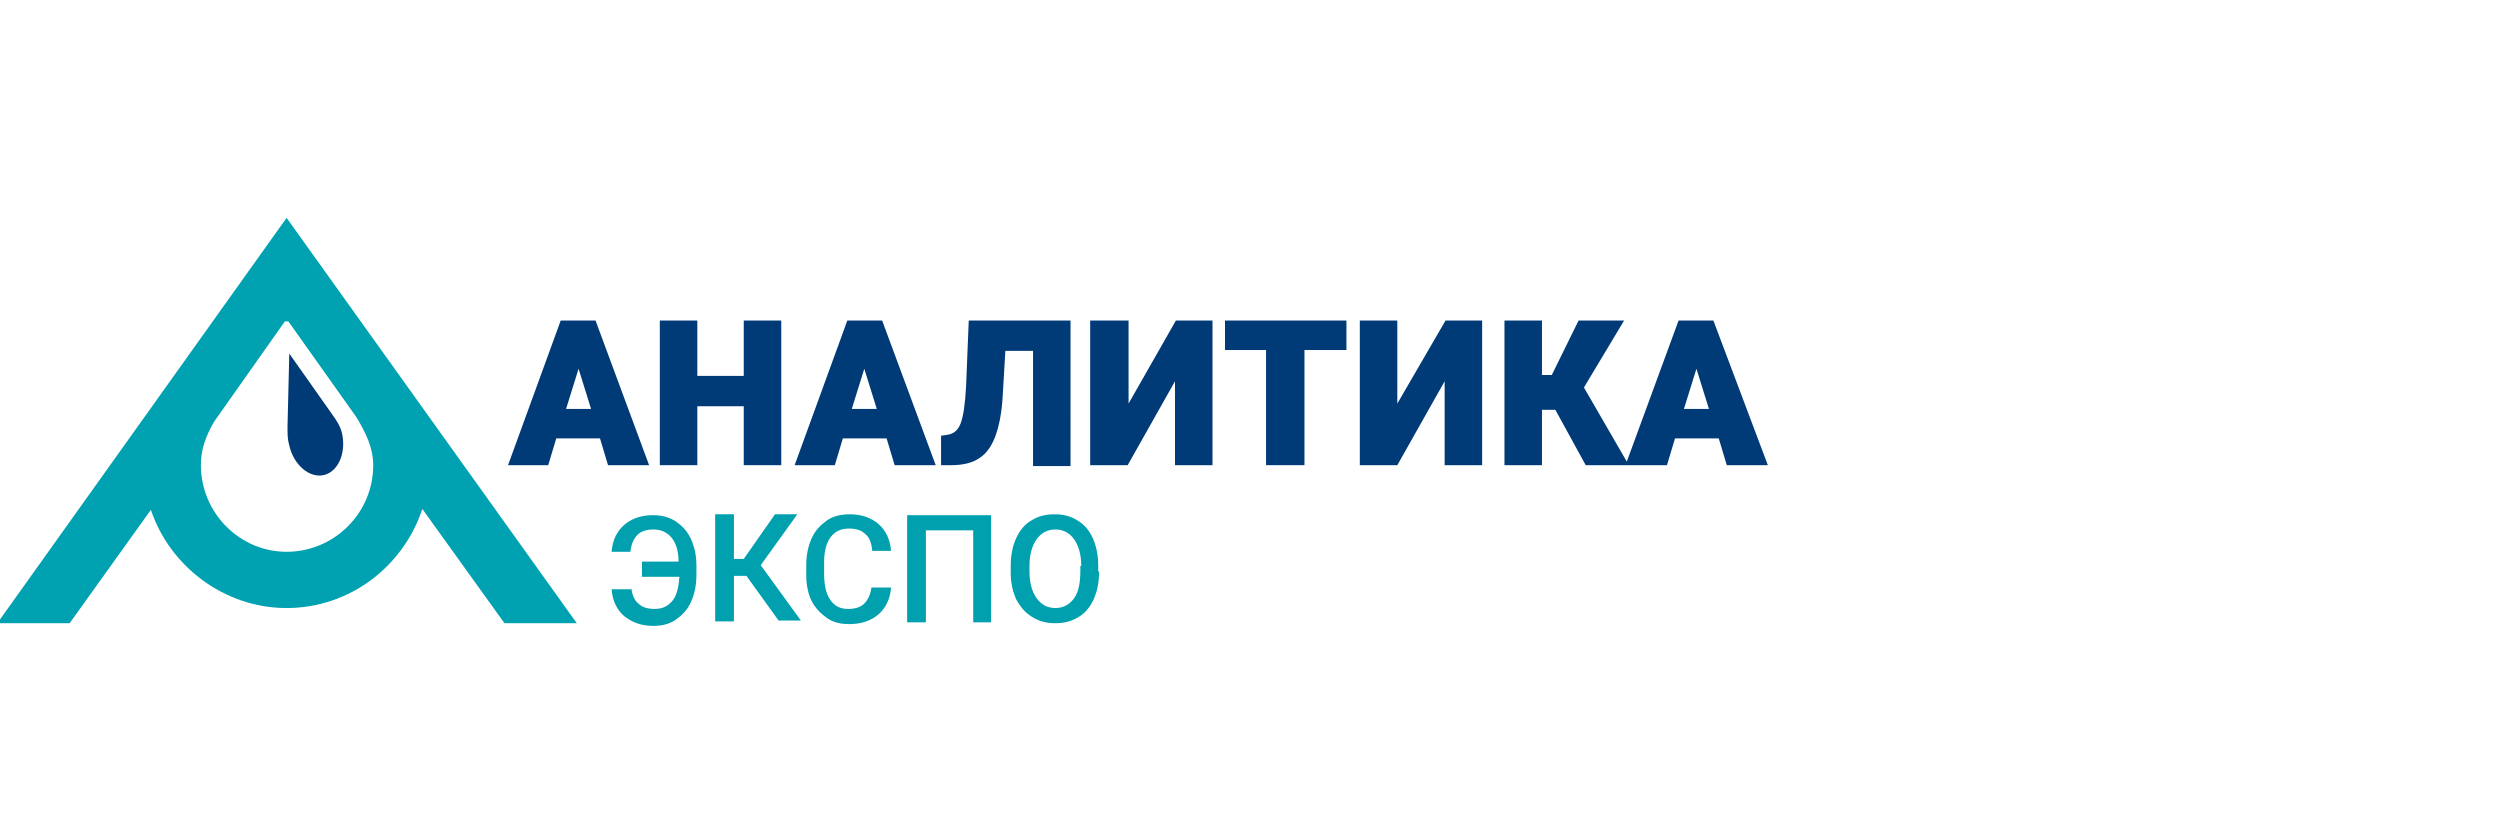 <?xml version="1.0" encoding="utf-8"?>
<!-- Generator: Adobe Illustrator 27.7.0, SVG Export Plug-In . SVG Version: 6.00 Build 0)  -->
<svg version="1.1" id="Layer_1" xmlns="http://www.w3.org/2000/svg" xmlns:xlink="http://www.w3.org/1999/xlink" x="0px" y="0px"
	 viewBox="0 0 280 92" style="enable-background:new 0 0 280 92;" xml:space="preserve">
<style type="text/css">
	.st0{fill:#1B1C20;}
	.st1{fill:#152547;}
	.st2{fill:#142547;}
	.st3{fill:#EC6503;}
	.st4{fill:#EB6402;}
	.st5{fill:#122547;}
	.st6{fill:#C2041D;}
	.st7{fill-rule:evenodd;clip-rule:evenodd;fill:#E34E00;}
	.st8{fill-rule:evenodd;clip-rule:evenodd;fill:#FFFFFF;}
	.st9{fill:#A2A2A6;}
	.st10{fill:#00B2BB;}
	.st11{fill:#E74394;}
	.st12{fill:#FFEC00;}
	.st13{fill:#36BCDF;}
	.st14{fill:#003E69;}
	.st15{fill:#007DC6;}
	.st16{fill:#0096D8;}
	.st17{fill:#55B4E3;}
	.st18{fill:#EB663A;}
	.st19{fill:#003F6E;}
	.st20{fill:#005FA1;}
	.st21{fill:#E60004;}
	.st22{fill:#E94F1F;}
	.st23{fill:#CE0011;}
	.st24{fill:#DF0012;}
	.st25{fill:#49C1F0;}
	.st26{fill:#4AC2F1;}
	.st27{fill:#1B3892;}
	.st28{fill:#1B3891;}
	.st29{fill-rule:evenodd;clip-rule:evenodd;fill:#003A64;}
	.st30{fill-rule:evenodd;clip-rule:evenodd;fill:#E60029;}
	.st31{fill:#004D9E;}
	.st32{fill:#0091D6;}
	.st33{fill:#0092D7;}
	.st34{fill:#004D9F;}
	.st35{fill:#1A3260;}
	.st36{fill:#B50228;}
	.st37{fill:#780212;}
	.st38{fill:#DF0030;}
	.st39{fill:#B40228;}
	.st40{fill:#E67C6A;}
	.st41{fill:#4B5565;}
	.st42{fill:#2DB2A7;}
	.st43{fill:#0B223E;}
	.st44{fill-rule:evenodd;clip-rule:evenodd;fill:#00A1B0;}
	.st45{fill-rule:evenodd;clip-rule:evenodd;fill:#003A77;}
	.st46{fill:#003A77;}
	.st47{fill:#00A0AF;}
	.st48{fill:#00632E;}
	.st49{fill:#4FAC25;}
	.st50{fill:#336EB4;}
	.st51{fill:#336EB6;}
	.st52{fill:#C6172F;}
	.st53{fill:#C5162F;}
	.st54{fill:#EF8300;}
	.st55{fill:#F08400;}
	.st56{fill:#8A888A;}
	.st57{fill:#2C3E76;}
	.st58{fill:#2A3E76;}
	.st59{fill:#4D69A4;}
	.st60{fill:#4D69A5;}
	.st61{fill:#AB9267;}
	.st62{fill:#C09366;}
	.st63{fill:#BF9366;}
	.st64{fill:#1E1D1C;}
	.st65{fill:#009DDE;}
	.st66{fill:#CC1819;}
	.st67{fill:#DB5B36;}
	.st68{fill:#DB5A35;}
	.st69{fill:#E07F6A;}
	.st70{fill:#DC7356;}
	.st71{fill:#F6D7C9;}
	.st72{fill:#E38268;}
	.st73{fill:#DD7356;}
	.st74{fill:#F2B5AB;}
	.st75{fill:#E59B8C;}
	.st76{fill:#FEECEA;}
	.st77{fill:#F8D3C9;}
	.st78{fill:#ECAA99;}
	.st79{fill:#003F6F;}
	.st80{fill:#CD0010;}
	.st81{fill:#003A64;}
	.st82{fill:#E50029;}
</style>
<g>
	<g>
		<path class="st44" d="M-0.3,69.8l32.4-45.4l32.5,45.4h-8.1L47.3,57c-2.1,6.4-8.1,11.1-15.2,11.1c-7,0-13.1-4.7-15.2-11L7.8,69.8
			H-0.3z M39.9,46.7L32.3,36h-0.2h-0.2L24,47.2c-1,1.7-1.5,3.2-1.5,4.9c0,5.3,4.3,9.7,9.6,9.7c5.3,0,9.7-4.3,9.7-9.7
			C41.8,50.2,41,48.5,39.9,46.7"/>
		<path class="st45" d="M32.4,39.6l-0.2,8.2c0,0.8,0,1.4,0.2,2.1c0.5,2.2,2.3,3.7,3.9,3.3c1.6-0.4,2.5-2.5,2-4.7
			c-0.2-0.8-0.6-1.4-1.1-2.1L32.4,39.6z"/>
	</g>
	<g>
		<path class="st46" d="M62.8,35.9l-5.9,16.2h4.5l0.9-3h4.9l0.9,3h4.6l-6-16.2H62.8z M66.2,45.8h-2.8l1.4-4.5L66.2,45.8z"/>
		<polygon class="st46" points="83.3,42.1 78.1,42.1 78.1,35.9 73.9,35.9 73.9,52.1 78.1,52.1 78.1,45.5 83.3,45.5 83.3,52.1 
			87.5,52.1 87.5,35.9 83.3,35.9 		"/>
		<path class="st46" d="M94.9,35.9l-5.9,16.2h4.5l0.9-3h4.9l0.9,3h4.6l-6-16.2H94.9z M98.2,45.8h-2.8l1.4-4.5L98.2,45.8z"/>
		<path class="st46" d="M108.2,43.3c-0.1,1.9-0.3,3.3-0.6,4.1c-0.3,0.8-0.8,1.2-1.5,1.3l-0.7,0.1v3.3h1.2c1.3,0,2.4-0.3,3.1-0.8
			c0.8-0.5,1.4-1.4,1.8-2.5c0.4-1.1,0.7-2.6,0.8-4.4l0.3-5.1h3.1v12.9h4.2V35.9h-11.4L108.2,43.3z"/>
		<polygon class="st46" points="126.4,45.2 126.4,35.9 122.1,35.9 122.1,52.1 126.3,52.1 131.6,42.7 131.6,52.1 135.8,52.1 
			135.8,35.9 131.7,35.9 		"/>
		<polygon class="st46" points="137.2,39.2 141.8,39.2 141.8,52.1 146.1,52.1 146.1,39.2 150.8,39.2 150.8,35.9 137.2,35.9 		"/>
		<polygon class="st46" points="156.5,45.2 156.5,35.9 152.3,35.9 152.3,52.1 156.5,52.1 161.8,42.7 161.8,52.1 166,52.1 166,35.9 
			161.9,35.9 		"/>
		<path class="st46" d="M191.9,35.9H188l-5.8,15.8l-4.8-8.3l4.5-7.5h-5.1l-3,6.1h-1.1v-6.1h-4.2v16.2h4.2v-6.2h1.5l3.4,6.2h4.6h0.4
			h4.1l0.9-3h4.9l0.9,3h4.6L191.9,35.9z M191.4,45.8h-2.8l1.4-4.5L191.4,45.8z"/>
		<path class="st47" d="M70.7,65.8c0.1,0.9,0.4,1.5,0.8,1.8c0.4,0.4,1,0.6,1.8,0.6c0.9,0,1.5-0.3,2-0.9c0.5-0.6,0.7-1.5,0.8-2.7
			h-4.2v-1.7H76c0-1.2-0.3-2.1-0.8-2.7c-0.5-0.6-1.2-0.9-2-0.9c-0.8,0-1.4,0.2-1.8,0.6c-0.4,0.4-0.7,1-0.8,1.9h-2.1
			c0.1-1.3,0.6-2.3,1.4-3c0.8-0.7,1.9-1.1,3.2-1.1c1,0,1.8,0.2,2.6,0.7c0.7,0.5,1.3,1.1,1.7,2c0.4,0.9,0.6,1.8,0.6,3v1
			c0,1.1-0.2,2.1-0.6,3c-0.4,0.9-1,1.5-1.7,2c-0.7,0.5-1.6,0.7-2.5,0.7c-1.4,0-2.4-0.4-3.3-1.1c-0.8-0.7-1.3-1.7-1.4-3H70.7z"/>
		<path class="st47" d="M83.6,64.5h-1.4v5.1h-2.1v-12h2.1v5h1.1l3.5-5h2.5l-4.1,5.7l4.5,6.2h-2.5L83.6,64.5z"/>
		<path class="st47" d="M99.8,65.8c-0.1,1.3-0.6,2.3-1.4,3c-0.8,0.7-1.9,1.1-3.3,1.1c-1,0-1.8-0.2-2.5-0.7c-0.7-0.5-1.3-1.1-1.7-1.9
			c-0.4-0.8-0.6-1.8-0.6-2.9v-1.1c0-1.1,0.2-2.1,0.6-3c0.4-0.9,1-1.5,1.7-2s1.6-0.7,2.6-0.7c1.3,0,2.4,0.4,3.2,1.1
			c0.8,0.7,1.3,1.7,1.4,3h-2.1c-0.1-0.9-0.3-1.5-0.8-1.9c-0.4-0.4-1-0.6-1.8-0.6c-0.9,0-1.6,0.3-2.1,1c-0.5,0.7-0.7,1.6-0.7,2.9v1.1
			c0,1.3,0.2,2.3,0.7,3c0.5,0.7,1.1,1,2,1c0.8,0,1.4-0.2,1.8-0.6c0.4-0.4,0.7-1,0.8-1.8H99.8z"/>
		<path class="st47" d="M111.1,69.7H109V59.4h-5.3v10.3h-2.1v-12h9.4V69.7z"/>
		<path class="st47" d="M123.1,64c0,1.2-0.2,2.2-0.6,3.1c-0.4,0.9-1,1.6-1.7,2c-0.8,0.5-1.6,0.7-2.6,0.7c-1,0-1.8-0.2-2.6-0.7
			c-0.8-0.5-1.3-1.1-1.8-2c-0.4-0.9-0.6-1.9-0.6-3v-0.7c0-1.2,0.2-2.2,0.6-3.1c0.4-0.9,1-1.6,1.7-2c0.8-0.5,1.6-0.7,2.6-0.7
			c1,0,1.8,0.2,2.6,0.7c0.8,0.5,1.3,1.1,1.7,2c0.4,0.9,0.6,1.9,0.6,3.1V64z M121.1,63.4c0-1.3-0.3-2.3-0.8-3
			c-0.5-0.7-1.2-1.1-2.1-1.1c-0.9,0-1.6,0.4-2.1,1.1c-0.5,0.7-0.8,1.7-0.8,3V64c0,1.3,0.3,2.3,0.8,3c0.5,0.7,1.2,1.1,2.1,1.1
			c0.9,0,1.6-0.4,2.1-1.1c0.5-0.7,0.7-1.7,0.7-3.1V63.4z"/>
	</g>
</g>
</svg>
